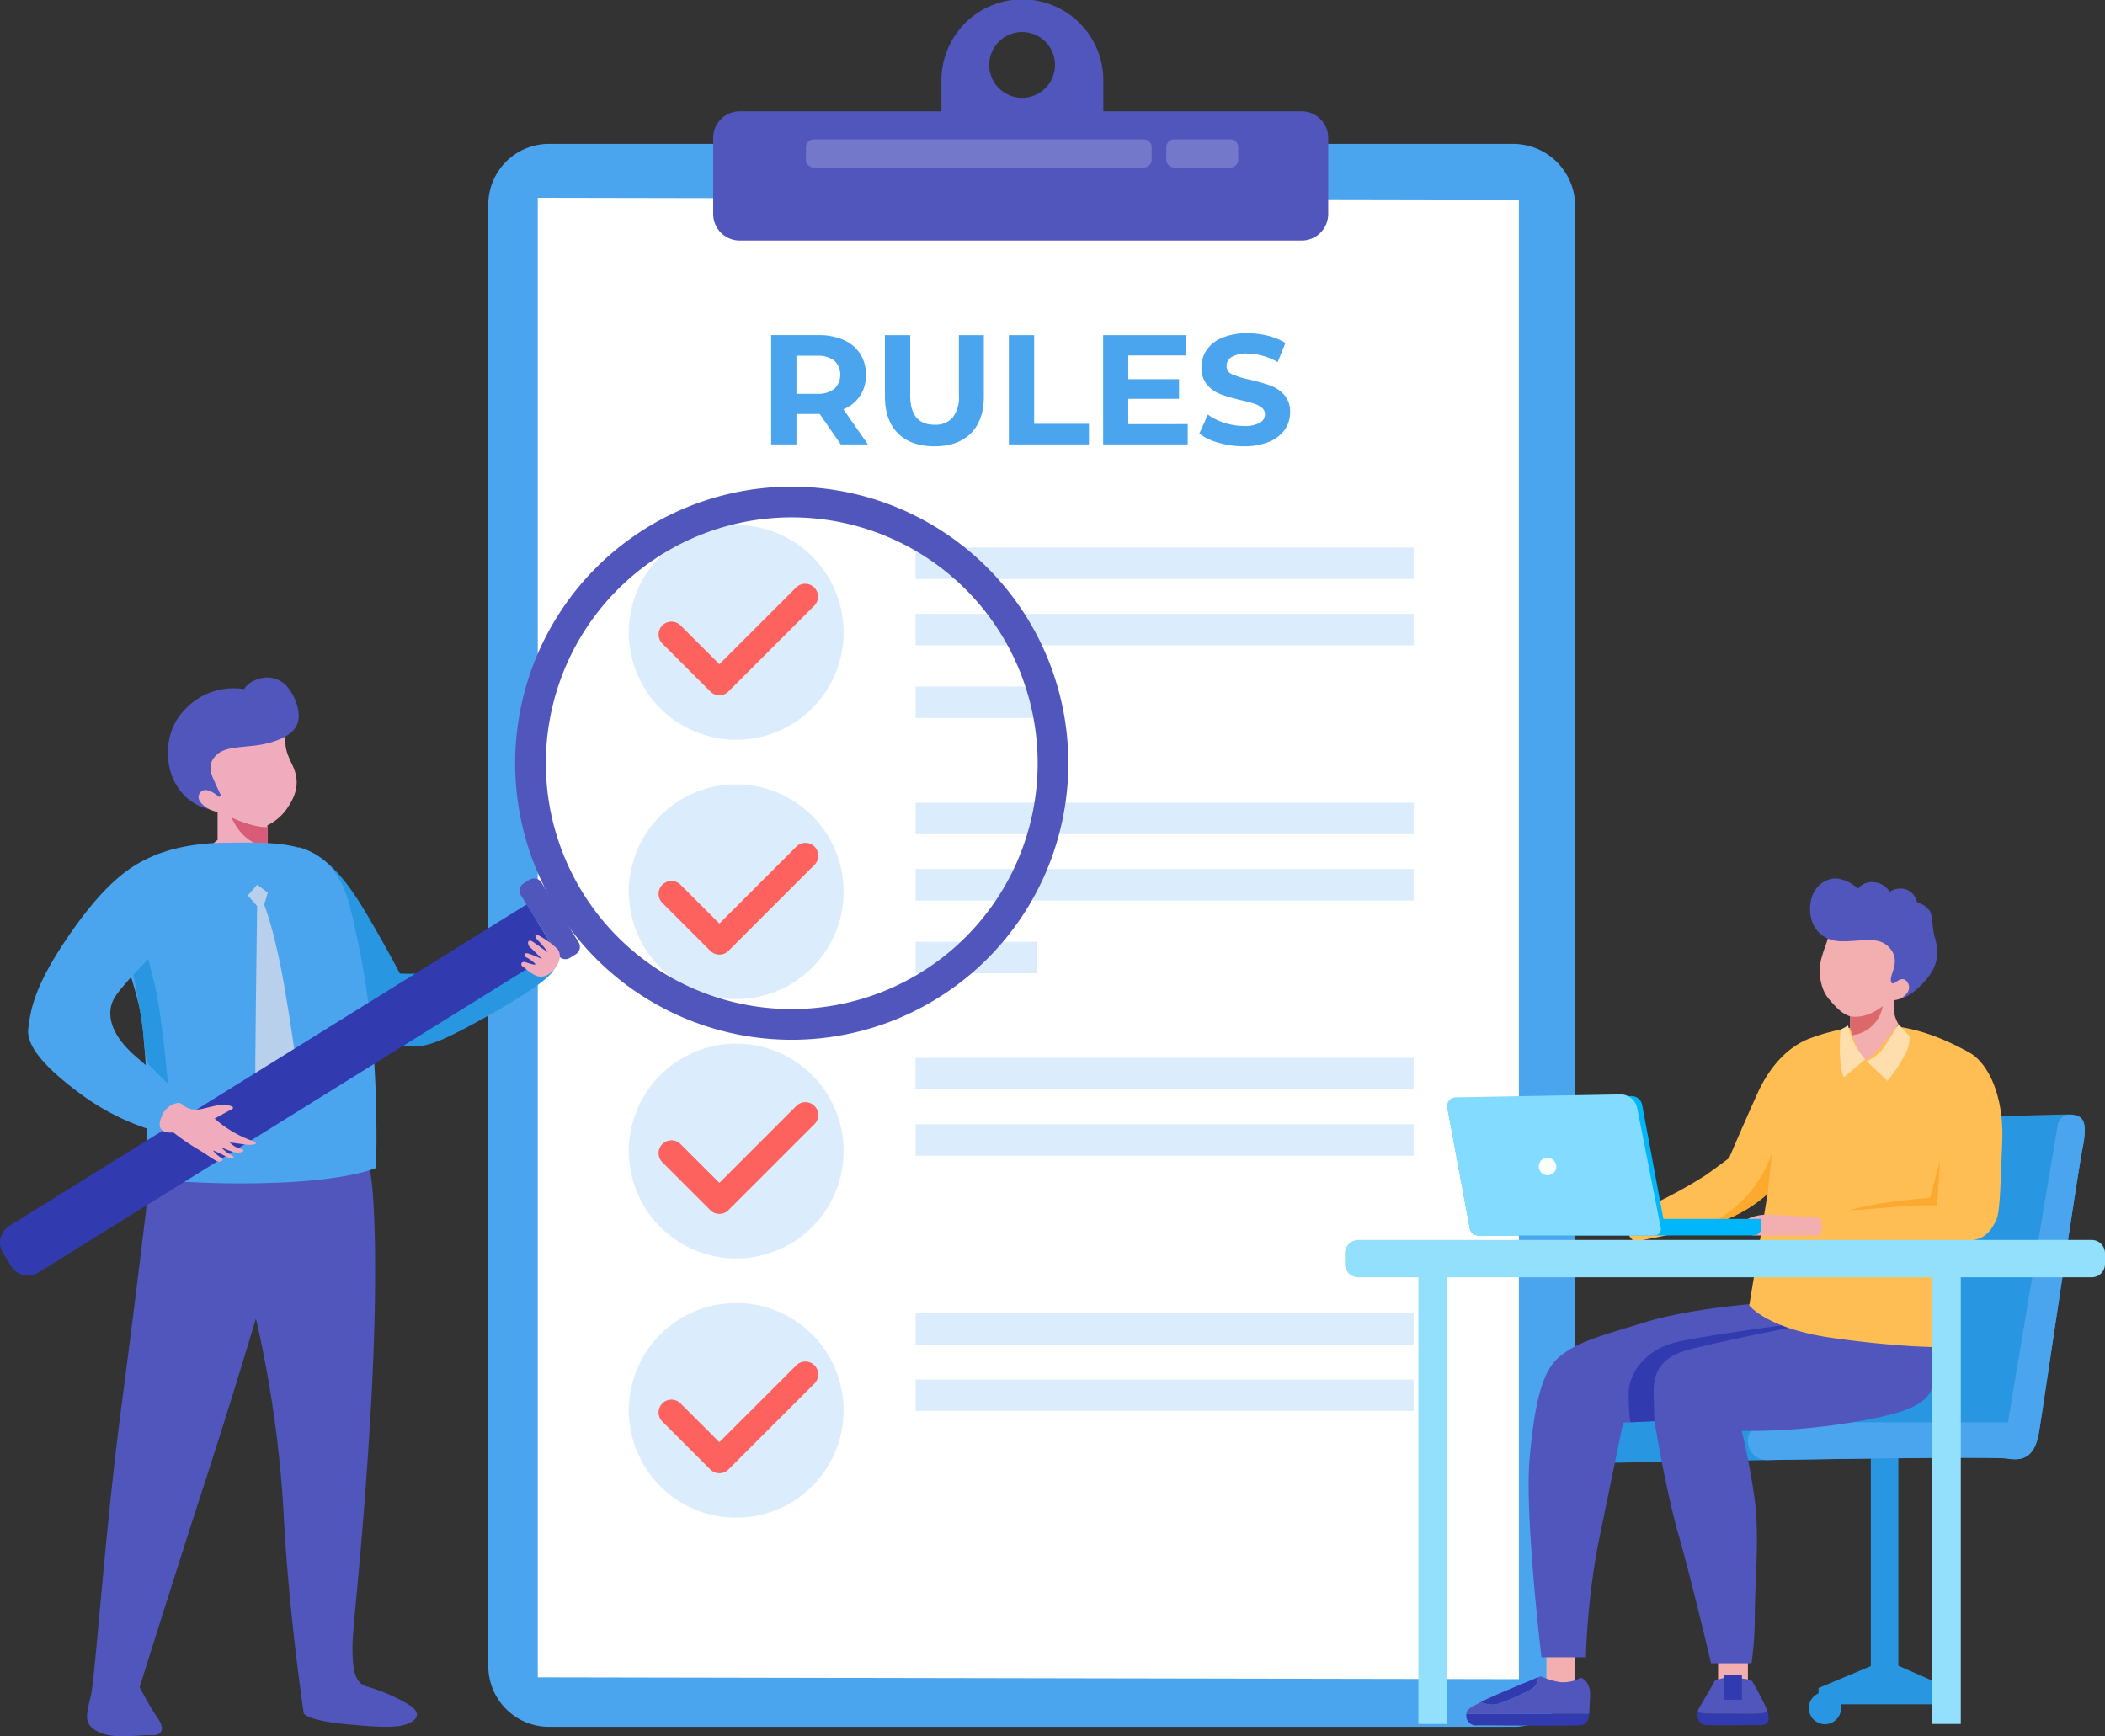 <svg viewBox="0 0 460.838 380.164" height="380.164" width="460.838" xmlns="http://www.w3.org/2000/svg"><rect x="0" y="0" width="460.838" height="380.164" fill="#333333" stroke="none"/><defs><clipPath id="a"><path d="M0 0h460.838v380.164H0z" fill="none"></path></clipPath><clipPath id="b"><path d="M0 0h109.044v6.893H0z" fill="none"></path></clipPath><clipPath id="c"><path d="M0 0h26.584v6.892H0z" fill="none"></path></clipPath><clipPath id="d"><path d="M0 0h109.044v6.892H0z" fill="none"></path></clipPath><clipPath id="e"><path d="M0 0h26.584v6.893H0z" fill="none"></path></clipPath><clipPath id="f"><path d="M0 0h47.014v47.015H0z" fill="none"></path></clipPath><clipPath id="g"><path d="M0 0h75.691v6.154H0z" fill="none"></path></clipPath><clipPath id="h"><path d="M0 0h15.753v6.154H0z" fill="none"></path></clipPath></defs><g clip-path="url(#a)"><path fill="#2896e0" d="M424.597 368.664l-9-3.952v-46.817h-6.027v46.9l-11.446 4.8v1.164a3.525 3.525 0 104.824 2.4H424.6z"></path><path fill="#2896e0" d="M349.138 320.356v-10.83l48.344-3.693 12.086-60.308s41.723-1.723 43.938-1.477 3.692.984 2.461 7.139-8.862 58.338-9.6 62.523-2.478 6.4-6.777 5.661-90.452.984-90.452.984"></path><path fill="#4aa5ee" d="M453.505 244.049a2.777 2.777 0 00-3.034 2.3l-10.883 65.062h-52.84a4.134 4.134 0 10.063 8.268c23.774-.383 50.434-.711 52.778-.308 4.3.738 6.039-1.478 6.777-5.661s8.369-56.369 9.6-62.522-.246-6.893-2.462-7.14M331.396 378.089h-211.2a13.293 13.293 0 01-13.292-13.292v-320a13.292 13.292 0 0113.292-13.292h211.2a13.6 13.6 0 0113.439 13.688v320a13.445 13.445 0 01-13.439 12.9"></path><path fill="#fff" d="M332.526 367.655l-214.791-.4V43.323l214.791.4z"></path><g opacity=".2" transform="translate(200.443 119.876)" clip-path="url(#b)"><path d="M-.001.001h109.045v6.892H-.001z" fill="#4aa5ee"></path></g><g opacity=".2" transform="translate(200.443 134.399)" clip-path="url(#b)"><path d="M-.001.001h109.045v6.892H-.001z" fill="#4aa5ee"></path></g><g opacity=".2" transform="translate(200.443 150.317)" clip-path="url(#c)"><path d="M-.001 0h26.585v6.892H-.001z" fill="#4aa5ee"></path></g><g opacity=".2" transform="translate(200.443 175.753)" clip-path="url(#d)"><path d="M-.001 0h109.045v6.892H-.001z" fill="#4aa5ee"></path></g><g opacity=".2" transform="translate(200.443 190.276)" clip-path="url(#d)"><path d="M-.001 0h109.045v6.892H-.001z" fill="#4aa5ee"></path></g><g opacity=".2" transform="translate(200.443 206.193)" clip-path="url(#e)"><path d="M-.001.001h26.585v6.892H-.001z" fill="#4aa5ee"></path></g><g opacity=".2" transform="translate(200.443 231.628)" clip-path="url(#b)"><path d="M-.001.001h109.045v6.892H-.001z" fill="#4aa5ee"></path></g><g opacity=".2" transform="translate(200.443 246.151)" clip-path="url(#b)"><path d="M-.001.001h109.045v6.892H-.001z" fill="#4aa5ee"></path></g><g opacity=".2" transform="translate(200.443 287.505)" clip-path="url(#d)"><path d="M-.001 0h109.045v6.892H-.001z" fill="#4aa5ee"></path></g><g opacity=".2" transform="translate(200.443 302.028)" clip-path="url(#d)"><path d="M-.001 0h109.045v6.892H-.001z" fill="#4aa5ee"></path></g><g opacity=".2" transform="translate(137.674 114.953)" clip-path="url(#f)"><path fill="#4aa5ee" d="M47.014 23.507A23.508 23.508 0 1123.507.001a23.507 23.507 0 0123.507 23.506"></path></g><path fill="#fd625e" d="M157.49 152.231a2.806 2.806 0 01-1.992-.826l-10.463-10.462a2.817 2.817 0 113.983-3.984l8.472 8.471 16.838-16.839a2.817 2.817 0 013.985 3.98l-18.832 18.83a2.805 2.805 0 01-1.991.826"></path><g opacity=".2" transform="translate(137.674 171.732)" clip-path="url(#f)"><path fill="#4aa5ee" d="M47.014 23.508A23.508 23.508 0 1123.507.001a23.507 23.507 0 0123.507 23.507"></path></g><path fill="#fd625e" d="M157.49 209.01a2.806 2.806 0 01-1.992-.826l-10.462-10.459a2.817 2.817 0 113.983-3.984l8.472 8.471 16.838-16.839a2.817 2.817 0 013.985 3.984l-18.832 18.83a2.805 2.805 0 01-1.991.826"></path><g opacity=".2" transform="translate(137.674 228.511)" clip-path="url(#f)"><path fill="#4aa5ee" d="M47.014 23.511A23.508 23.508 0 1123.507.004a23.507 23.507 0 0123.507 23.507"></path></g><path fill="#fd625e" d="M157.49 265.789a2.806 2.806 0 01-1.992-.826l-10.463-10.462a2.817 2.817 0 113.983-3.984l8.472 8.471 16.838-16.839a2.817 2.817 0 013.985 3.984l-18.832 18.83a2.805 2.805 0 01-1.991.826"></path><g opacity=".2" transform="translate(137.674 285.29)" clip-path="url(#f)"><path fill="#4aa5ee" d="M47.014 23.508A23.508 23.508 0 1123.507.001a23.507 23.507 0 0123.507 23.507"></path></g><path fill="#fd625e" d="M157.49 322.568a2.806 2.806 0 01-1.992-.826l-10.463-10.462a2.817 2.817 0 113.983-3.984l8.472 8.471 16.839-16.834a2.817 2.817 0 113.985 3.984l-18.832 18.83a2.805 2.805 0 01-1.991.826"></path><path fill="#4aa5ee" d="M184.066 97.302l-4.611-6.663h-5.091v6.663h-5.535V73.383h10.353a13.291 13.291 0 015.519 1.06 8.2 8.2 0 013.6 3.006 8.288 8.288 0 011.266 4.614 7.8 7.8 0 01-4.922 7.552l5.364 7.687zm-1.4-18.332a5.82 5.82 0 00-3.794-1.077h-4.51v8.335h4.51a5.758 5.758 0 003.794-1.093 4.31 4.31 0 000-6.168m13.923 15.909q-2.854-2.836-2.853-8.1V73.384h5.53v13.189q0 6.426 5.331 6.424a5 5 0 003.964-1.554 7.25 7.25 0 001.367-4.87V73.384h5.466v13.395q0 5.26-2.853 8.1t-7.98 2.837q-5.124 0-7.978-2.837m24.283-21.495h5.535v19.408h11.994v4.51h-17.529zm39.16 19.477v4.442h-18.52V73.384h18.074v4.444h-12.574v5.194h11.106v4.306h-11.106v5.537zm6.781 4.082a12.836 12.836 0 01-4.253-2l1.878-4.169a12.73 12.73 0 003.656 1.811 13.745 13.745 0 004.237.684 6.758 6.758 0 003.486-.7 2.114 2.114 0 001.128-1.86 1.782 1.782 0 00-.667-1.418 5.075 5.075 0 00-1.709-.907q-1.043-.341-2.819-.75a38.73 38.73 0 01-4.476-1.3 7.263 7.263 0 01-2.99-2.084 5.628 5.628 0 01-1.248-3.827 6.661 6.661 0 011.128-3.776 7.583 7.583 0 013.4-2.682 13.868 13.868 0 015.553-.991 18.377 18.377 0 014.476.547 13.258 13.258 0 013.827 1.571l-1.709 4.2a13.343 13.343 0 00-6.631-1.876 6.22 6.22 0 00-3.434.751 2.3 2.3 0 00-1.11 1.982 1.936 1.936 0 001.28 1.828 20.088 20.088 0 003.914 1.178 39.256 39.256 0 014.476 1.3 7.419 7.419 0 012.989 2.05 5.5 5.5 0 011.248 3.794 6.531 6.531 0 01-1.144 3.741 7.7 7.7 0 01-3.435 2.683 14 14 0 01-5.569.99 19.549 19.549 0 01-5.484-.769"></path><path fill="#5156bd" d="M284.955 24.369H241.55v-6.646a17.723 17.723 0 10-35.445 0v6.646h-44.144a5.826 5.826 0 00-5.826 5.826V46.85a5.826 5.826 0 005.826 5.826h122.994a5.826 5.826 0 005.825-5.826V30.195a5.826 5.826 0 00-5.825-5.826m-61.19-17.354a7.2 7.2 0 11-7.2 7.2 7.2 7.2 0 017.2-7.2"></path><g opacity=".2" transform="translate(176.443 30.523)" clip-path="url(#g)"><path fill="#fff" d="M73.966 6.154H1.727A1.726 1.726 0 010 4.428v-2.7A1.726 1.726 0 011.727.002h72.239a1.725 1.725 0 011.726 1.726v2.7a1.726 1.726 0 01-1.726 1.726"></path></g><g opacity=".2" transform="translate(255.334 30.523)" clip-path="url(#h)"><path fill="#fff" d="M1.727 6.154h12.3a1.726 1.726 0 001.727-1.726v-2.7A1.726 1.726 0 0014.027.002h-12.3A1.725 1.725 0 00.001 1.728v2.7a1.725 1.725 0 001.726 1.726"></path></g><path d="M376.134 360.857h6.525v9.5h-6.525z" fill="#f3afb0"></path><path fill="#313baf" d="M385.422 377.711c-1.93 0-9.8.112-11.9 0-1.647-.084-2.126-1.677-1.817-2.972.9.62 2.944.423 7.325.479 3.817.028 6.437.169 7.959-.395.52 1.733.183 2.888-1.564 2.888"></path><path fill="#5156bd" d="M386.985 374.824c-1.522.563-4.141.423-7.959.395-4.381-.056-6.423.141-7.324-.479a1.236 1.236 0 01.084-.324 2.8 2.8 0 01.281-.62c.832-1.3 3.437-5.944 3.437-5.944l1.93-.465a12.6 12.6 0 012.3 0c1.367.1 3.55.2 3.917.831a56.638 56.638 0 013.085 5.93.5.5 0 01.056.127c.07.183.127.367.2.549"></path><path d="M338.551 360.858h6.264v8.639h-6.264z" fill="#f3afb0"></path><path d="M377.439 366.809h3.915v5.376h-3.915z" fill="#313baf"></path><path fill="#5156bd" d="M384.93 285.403s-14.605.984-24.779 4.1-14.605 4.267-18.544 7.385-5.58 9.846-6.728 22.318 2.585 43.65 2.585 43.65h9.723a166.123 166.123 0 012.645-24.615c2.278-10.994 5.51-26.749 5.51-26.749l6.866-.327s2.375 14.769 5.329 25.107 7.057 27.9 7.057 27.9h8.862a75.383 75.383 0 00.72-10.5c-.064-5.252 1.048-17.231 0-25.107s-2.854-15.262-2.854-15.262a138.974 138.974 0 0023.687-1.805c13.4-2.133 17.667-4.43 18.159-8.7a63.277 63.277 0 000-10.174z"></path><path fill="#313baf" d="M390.069 290.191s-15.806 2.1-22.7 3.58-10.913 6.728-10.83 11.57.362 6.079.516 6.071l5.149-.246s-.086-1.559-.168-5.249.081-8.37 7.466-10.34 22.1-4.828 22.1-4.828zm-42.156 85.07c-.17 1.535-.578 2.409-2.1 2.507-2.465.155-20.579-.014-22.354 0a2.143 2.143 0 01-2.451-2.24 1.433 1.433 0 01.015-.267z"></path><path fill="#5156bd" d="M348.11 371.712c-.112 1.422-.112 2.606-.2 3.55h-26.886c.042-1.015.662-1.211 3.014-2.507.07-.042.141-.07.225-.114h.014a5.43 5.43 0 004.043.324 50.31 50.31 0 007-3.127 3.185 3.185 0 001.479-2.592c.353-.127.549-.211.549-.211a15.748 15.748 0 004.338 1.282 7.834 7.834 0 004.381-.986s2.3.62 2.042 4.381"></path><path fill="#313baf" d="M336.761 367.242a3.185 3.185 0 01-1.479 2.592 50.367 50.367 0 01-7 3.127 5.435 5.435 0 01-4.043-.319c2.507-1.325 10.381-4.522 12.522-5.4"></path><path fill="#ffbe53" d="M410.195 224.542c8.646-.46 16.826 3.631 20.929 5.907s7.63 9.415 7.22 19.508-.492 15.425-1.313 17.148-2.051 4.021-5.169 4.431-7.576 1.313-7.576 1.313.273 6.4.438 12.472.82 9.519.492 9.6-9.436.082-23.959-1.969-18.3-7.139-18.3-7.139l4.02-24.45a30.236 30.236 0 01-9.518 5.825c-5.826 2.216-19.692 4.677-19.692 4.677a10.507 10.507 0 01-2.051-2.872c-.821-1.723-.575-2.543 3.445-4.1a101.272 101.272 0 0014.2-7.549c2.215-1.559 5.169-3.774 5.169-3.774s3.364-7.877 6.236-14.2 6.892-10.173 11.159-11.9a45.151 45.151 0 0114.271-2.933"></path><path fill="#f3afb0" d="M400.355 204.665c-.492 2.215-.862 2.462-1.6 5.169s-.369 6.523 1.6 8.862 3.2 3.384 4.677 3.815v2.647s1.723 5.23 2.338 5.845.8 1.724 2.708 0a63.071 63.071 0 005.538-6.768 7.966 7.966 0 01-.923-2.4 18.056 18.056 0 01-.122-2.831 6.374 6.374 0 002.892-1.046c1.047-.862 1.477-8.123 1.477-8.492s-5.23-7.57-8.923-7.631-9.661 2.831-9.661 2.831"></path><path fill="#db696b" d="M405.032 222.512s3.2.862 7.138-2.215a7.724 7.724 0 01-6.623 6.369l-.515-1.509z"></path><path fill="#5156bd" d="M406.755 194.573a8.494 8.494 0 00-4.492-2.215c-2.4-.185-5.661 1.6-5.97 5.969s2.277 7.631 6.647 7.754 8-1.169 10.4 1.108 1.293 4.677.8 6.277.082 2.154.687 1.723 1.726-1.326 2.574-.37.853 2.46-.993 3.568c0 0 1.548.248 4.994-3.568s2.892-7.149 2.215-9.451-.431-4.763-1.169-5.994a5.627 5.627 0 00-2.769-1.846 3.7 3.7 0 00-2.523-2.831 4.272 4.272 0 00-3.445.553 4.506 4.506 0 00-3.514-2.092 3.917 3.917 0 00-3.44 1.415"></path><path fill="#ffdeae" d="M404.6 224.542l-1.661.923a45.356 45.356 0 000 7.384c.369 2.769.748 3.015.748 3.015l4.667-3.94a14.481 14.481 0 01-2.4-3.49 18.393 18.393 0 01-1.353-3.893m4.07 7.816l4.545 4.307a34.94 34.94 0 003.816-5.723 8.023 8.023 0 001.046-4l-2.461-2.708s-.891 1.691-2.832 4.585a8.55 8.55 0 01-4.114 3.539"></path><path fill="#fca930" d="M372.88 268.603c1.75-.466 3.348-.946 4.583-1.416a31.135 31.135 0 008.822-5.2l.7-.622.943-8.943a27.108 27.108 0 01-15.044 16.185m32.148-3.635c-.6.195 9.476-.738 13.907-.984s5.183 0 5.183 0l.6-9.846-2.215 8.122s-11.816.862-17.477 2.708"></path><path fill="#f3afb0" d="M398.402 270.511h-14.663s-.616-.614 0-1.907-1.354-1.54-1.354-1.54 1.724-1.354 6.031-1.107 9.986.738 9.986.738a4.369 4.369 0 010 3.815"></path><path fill="#01b6f9" d="M364.162 266.88h21.415s-.061 1.415 0 2.215-1.23 1.416-1.23 1.416h-60.658a1.952 1.952 0 01-1.918-1.592l-4.847-26.257a1.694 1.694 0 011.635-2.005l38.586-.669a2.364 2.364 0 012.364 1.925z"></path><path fill="#83dcff" d="M363.585 268.832l-5.159-26.214a3.724 3.724 0 00-3.721-3l-36.036.643a1.911 1.911 0 00-1.844 2.263l4.965 26.5a1.83 1.83 0 001.8 1.493h38.616a1.408 1.408 0 001.381-1.679"></path><path fill="#fbfffc" d="M340.706 255.116a1.922 1.922 0 11-2.408-1.576 2.041 2.041 0 012.408 1.576"></path><path fill="#92e0fb" d="M457.927 279.659H297.35a2.912 2.912 0 01-2.911-2.911v-2.341a2.912 2.912 0 012.911-2.912h160.577a2.911 2.911 0 012.911 2.912v2.341a2.911 2.911 0 01-2.911 2.911"></path><path d="M310.522 279.003h6.27v98.46h-6.27zm112.474 0h6.27v98.46h-6.27z" fill="#92e0fb"></path><path fill="#2896e0" d="M65.392 185.484c5.6 1.459 10.092 6.628 14.462 13.95s7.692 13.723 7.692 13.723a65.552 65.552 0 0014.215-.984 37.56 37.56 0 0012.985-4.246c1.6-.677 3.508-1.6 5.23.615s3.077 3.077-1.784 6.769-16 9.846-20.739 12-9.104 2.893-13.161-.492-7.877-5.415-11.139-12.861-7.761-28.474-7.761-28.474"></path><path fill="#5156bd" d="M32.978 256.521s-2.548 22.154-6.337 50.955-5.758 59.485-6.742 63.752-1.805 6.4 1.805 8.041 8.929.492 11.274.656 3.33-1.148 1.525-3.774-3.938-6.728-3.938-6.728 7.548-24.122 13.948-43.815 11.512-36.922 11.512-36.922a253.084 253.084 0 016.046 42.337c1.149 22.481 4.431 44.143 4.431 44.143s.656 1.477 8.862 2.3 11.651.821 13.785 0 3.445-2.462 0-4.431a38.606 38.606 0 00-8.862-3.775c-2.789-.82-3.118-4.1-3.118-8.7s2.134-20.308 3.939-50.85.984-52.166-.657-55.386z"></path><path fill="#f0acbd" d="M47.632 177.835v6.085s-1.969 1.217-1.477 2.776a8.852 8.852 0 004.185 4.793c2.379 1.36 6.236 2 8.287 0s.9-5.046 0-6.192l-.082-4.592a11.086 11.086 0 004.677-4.267c2.134-3.282 2.134-6.071.821-8.861s-1.805-3.939-1.478-6.975-16.489 0-16.489 0l-4.189 12.966s1.641 2.544 2.954 3.2a17.822 17.822 0 002.789 1.067"></path><path fill="#d85c78" d="M50.667 178.983s4.608 2.258 7.883 2.093l.076 4.224s-5 .208-7.959-6.315"></path><path fill="#5156bd" d="M48.37 174.142s-.862-1.723-1.723-3.734-.862-3.651.861-5.21 4.6-1.518 8.369-1.969 7.873-1.887 9.065-4.39-.162-6.031-1.8-8.165a5.758 5.758 0 00-6.646-1.969 5.384 5.384 0 00-3.078 2.175 14.555 14.555 0 00-13.21 4.758c-6.071 6.441-4.112 19.208 5.555 21.542l-.18-.127s-3.077-1.641-1.805-3.446 4.185.9 4.185.9z"></path><path fill="#4aa5ee" d="M48.657 184.535c14.646-.177 24.492-.669 28.184 14.838a195.13 195.13 0 015.415 40.1c.37 11.72 0 16.273 0 16.273s-5.661 2.585-21.537 3.2a205.975 205.975 0 01-28.554-.862s.369-16.615-.37-26.585-.984-10.461-3.939-20.429-.369-20.924 6.031-23.753 14.769-2.777 14.769-2.777"></path><path fill="#2896e0" d="M32.412 209.958l-3.2 3.446s1.89 9.45 2.238 13.772a22.044 22.044 0 00.962 5.8l4.334 4.308s-.4-5.415-1.5-13.662a88.519 88.519 0 00-2.831-13.661"></path><path fill="#b8d0ec" d="M56.289 193.712l-2.031 2.338 2.031 2.338s-.553 39.691-.37 39.691 5.6 3.446 5.6 3.446l4.062-3.262s-.985-8.431-3.2-21.538-4.553-18.645-4.553-18.645l.8-2.647z"></path><path fill="#4aa5ee" d="M34.795 186.935c-4.7 1.777-10.446 4.684-19 16.868s-9.045 17.415-9.6 21.292 3.693 8.8 12 14.83a52.172 52.172 0 0016.78 8.017l6.235-6.909s-5.354-4.37-11.569-9.785-6.338-10.153-4.37-13.108 8.123-9.169 8.123-9.169a25.286 25.286 0 003.351-11.936c-.026-6.462-.3-10.721-1.95-10.1"></path><path fill="#5156bd" d="M173.334 106.553a60.553 60.553 0 1060.553 60.553 60.554 60.554 0 00-60.553-60.553m0 114.388a53.835 53.835 0 1153.836-53.836 53.835 53.835 0 01-53.836 53.836"></path><path fill="#5156bd" d="M126.065 208.924l-1.289.8a1.888 1.888 0 01-2.6-.607l-8.143-13.1a1.887 1.887 0 01.606-2.6l1.29-.8a1.886 1.886 0 012.6.607l8.144 13.1a1.888 1.888 0 01-.607 2.6"></path><path fill="#313baf" d="M121.636 208.246L8.377 278.644a4.29 4.29 0 01-5.908-1.379l-1.822-2.931a4.291 4.291 0 011.379-5.909l113.258-70.4z"></path><path fill="#f0acbd" d="M117.457 211.315a8.332 8.332 0 00-2.031-1.6c-.8-.307-.923-1.292.308-.923a24.161 24.161 0 012.953 1.22s-1.946-2.01-2.635-2.6-.657-2.1.7-1.144 3.227 2.277 3.227 2.277a23.183 23.183 0 00-2.154-2.589c-.862-.8-.923-1.842.492-.919a19.088 19.088 0 013.63 2.646c.984 1.047.82 2.9-.7 4.643s-3.111 1.819-4.465 1.02-1.723-1.354-2.338-1.724-.307-1.292.677-.923a16.355 16.355 0 002.338.616M38.75 241.526a4.392 4.392 0 00-3.077 2.338c-.862 1.723-.962 2.828-.235 3.568s2.512.511 2.512.511a51.508 51.508 0 005.046 3.49c2.338 1.354 3.853 2.585 4.6 2.831s1.673-.307.689-.861a5.722 5.722 0 01-1.661-1.539s1.509.616 2.754 1.293 2.537.431 1.246-.246a9.15 9.15 0 01-2.277-1.785 15.206 15.206 0 002.814 1.108c1.556.431 2.971-.37 1.556-.677a5.033 5.033 0 01-2.4-1.415s1.255.134 3.212.436 3.681-.24 1.434-.892a24.851 24.851 0 01-7.97-4.775s3.015-1.661 3.508-1.908 1.169-.677-.8-1.046-5.2 1.024-6.662.973a4.107 4.107 0 01-2.783-.84c-.586-.5-1.007-.718-1.509-.564"></path></g></svg>